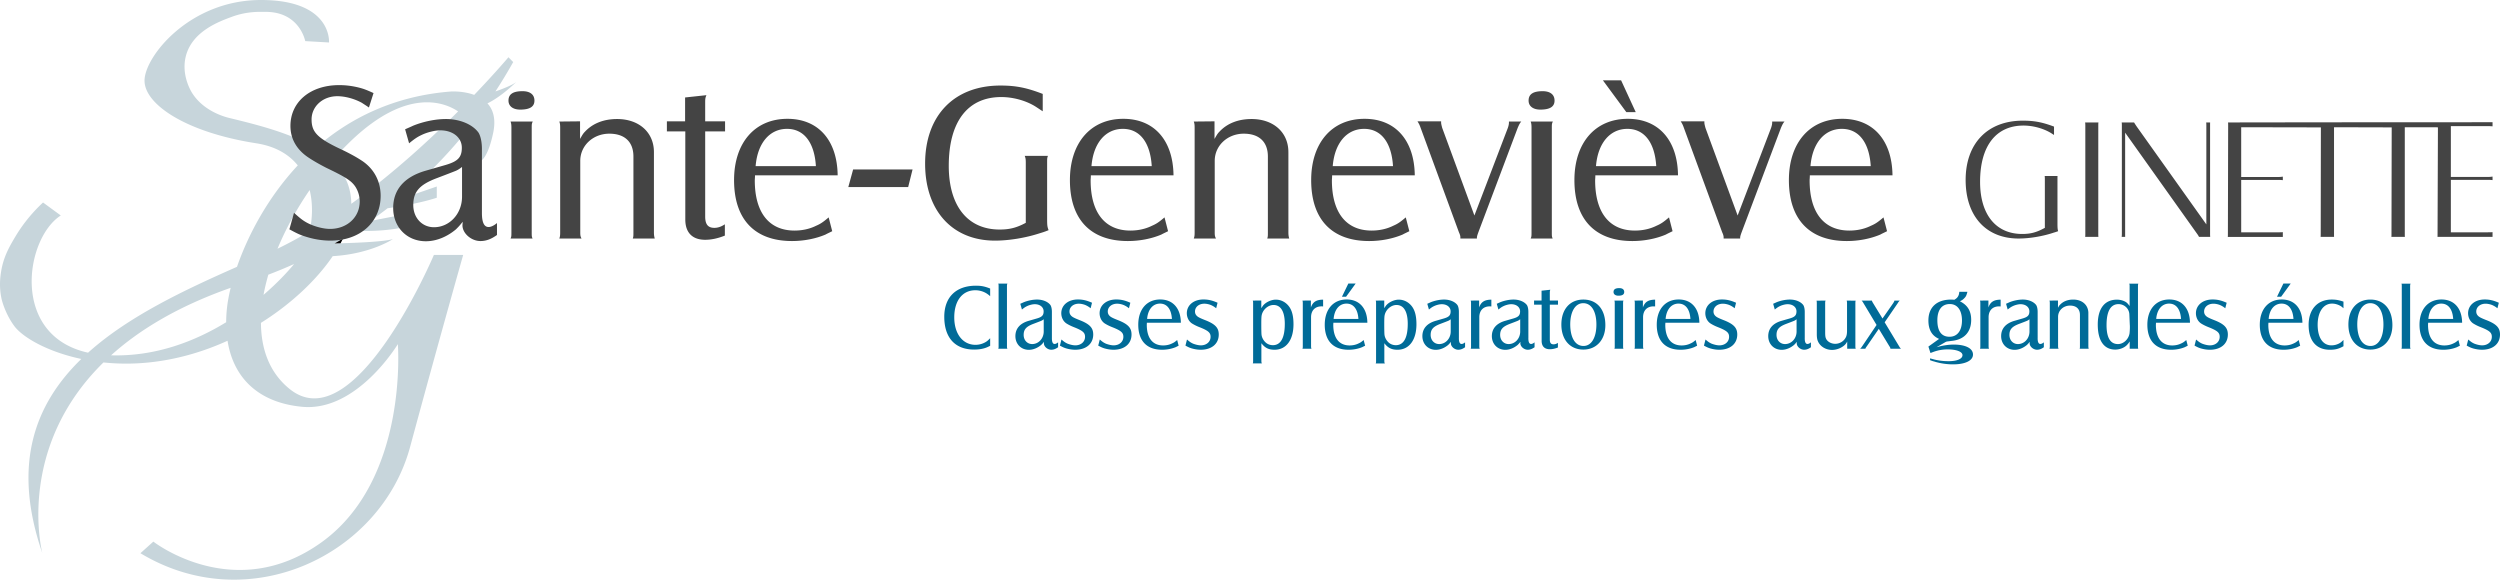 <svg xmlns="http://www.w3.org/2000/svg" width="1035.066" height="240" viewBox="0 0 1035.066 240"><path d="M213.746 33.954c-1.595 1.289-5.571 2.84-8.63 3.91a218.141 218.141 0 0 0 7.363-12.17l-1.967-1.988c-2.272 2.666-7.232 8.325-14.18 15.579-4.697-1.726-9.635-1.398-9.635-1.398-23.707 1.835-42.126 11.208-56.066 23.444-10.072-6.118-23.64-9.57-35.548-12.454-2.819-.656-11.034-3.19-15.579-10.444-.524-.852-4.5-7.429-2.578-15.12C79.504 13.066 90.516 8.98 95.913 6.992c6.402-2.382 11.602-2.076 14.093-2.076 14.114 0 16.365 12.105 16.365 12.105l9.854.568S137.645 0 108.039 0s-48.2 23.51-48.2 33.386c0 9.854 17.196 21.412 46.234 25.935 8.04 1.245 13.59 4.654 17.217 9.155C110.683 82 102.577 97.644 98.12 110.47c-22.024 9.723-44.966 20.538-61.659 35.549-32.228-7.08-26.11-47.304-11.296-56.808l-7.341-5.375C12.164 89.1 8.559 94.28 6.353 97.972c-2.47 4.152-4.873 8.281-5.878 14.355-.327 2.054-.983 6.336.219 11.624 0 0 1.31 5.703 5.156 10.946 3.365 4.633 13.525 10.685 27.814 13.722-19.227 18.66-28.775 43.655-16.146 80.362-.503-1.989-10.444-43.874 25.323-78.92 6.446.677 13.481.7 20.932-.24 10.728-1.333 21.019-4.458 30.436-8.74 2.425 15.338 12.716 25.563 30.742 27.333 22.832 2.273 39.765-25.935 39.765-25.935s4.501 56.11-31.594 82.044c-36.073 25.935-69.633-.284-69.633-.284l-5.353 4.807c44.834 27.05 99.523.83 111.65-43.982 12.126-44.835 21.98-79.51 21.98-79.51h-12.127s-32.686 77.237-59.67 55.54c-8.325-6.685-11.864-16.386-11.93-27.42 12.826-8.04 23.182-17.982 29.715-27.618C153.53 105.14 162.663 99 162.663 99c-3.627 1.049-14.093 1.508-21.653 1.726-.874.022-1.704.044-2.47.066a110.151 110.151 0 0 0 3.453-2.032 117.766 117.766 0 0 0 5.288-3.234c6.423.284 15.36.044 24.056-2.447l-1.268-4.872-16.823 3.32a165.526 165.526 0 0 0 7.21-5.287c.022 0 .022 0 .044-.022 6.074-.874 14.092-2.316 20.341-4.348v-4.654l-15.928 5.506c10.881-8.87 20.014-18.331 27.661-27.705l1.18 10.794s6.468 7.888 10.422-10.728c1.246-5.856-.022-9.723-2.36-12.28 5.2-2.512 10.4-7.384 11.93-8.848zm-119.8 93.864a54.946 54.946 0 0 0-.305 5.594c-13 7.953-29.3 14.245-47.654 13.7 11.646-10.51 27.64-20.255 49.51-27.946-.786 3.277-1.31 6.205-1.55 8.652zm15.164-5.746c.502-2.753 1.18-5.528 1.988-8.346 3.67-1.399 7.21-2.863 10.663-4.414-2.775 3.387-7.08 7.975-12.651 12.76zm19.074-26.285c-4.37 2.6-8.805 5.026-13.284 7.189 3.452-8.325 8.019-16.606 13.306-24.297 1.399 5.66 1.18 11.733-.022 17.108zm17.261-11.405c-.065-7.429-3.102-13.219-7.91-17.807a116.548 116.548 0 0 1 7.932-8.39c23.291-22.2 38.826-15.666 44.201-12.061-11.667 11.711-27.093 25.87-44.223 38.258z" fill="#c7d5db"/><path d="M141.993 98.759a41.18 41.18 0 0 1-.983 1.966c-.874.022-1.704.044-2.47.066a110.152 110.152 0 0 0 3.453-2.032z" fill="#020000"/><path d="M851.847 74.126c0-.567 0-.945.035-1.255h-5.329c.052.344.069.74.069 1.324v20.146l-.464.24c-3.111 1.668-5.535 2.287-8.921 2.287-10.916 0-17.43-8.08-17.43-21.59 0-14.8 6.549-23.292 17.98-23.292 3.833 0 8.027 1.118 11.207 2.991.395.241.877.55 1.427.911v-3.472c-4.848-1.822-8.182-2.458-12.91-2.458-14.61 0-23.686 9.42-23.686 24.564 0 14.954 8.405 24.237 21.916 24.237 4.452 0 9.78-.877 14.25-2.338l.172-.069a20.528 20.528 0 0 0 1.96-.636c-.224-.79-.276-1.495-.276-3.197V74.126zm16.966-23.411h-5.518c.052.309.086.687.086 1.185v44.985c0 .516-.017.877-.068 1.186h5.483c-.034-.292-.051-.67-.051-1.186V51.9c0-.498.017-.876.068-1.185zm46.22 1.185c0-.515 0-.876.018-1.185h-1.633c.051.309.068.687.068 1.185v40.997L884.66 52.399c-.602-.894-.86-1.29-1.083-1.684h-5.14c.052.309.069.67.069 1.185v44.985c0 .498-.034.877-.086 1.186h1.461c-.017-.31-.017-.67-.017-1.186v-41.96l29.497 41.461c.584.808.894 1.238 1.066 1.685h4.658a10.68 10.68 0 0 1-.052-1.186V51.9zm114.937.32c.677 0 1.311.022 2.01.087v-1.704l-85.125.044v.013l-.827.003h.827v.006h-7.385l-12.192.021-4.828.022c.065.284.065.677.065 1.18l-.109 44.988c0 .502 0 .874-.044 1.201h22.79v-1.966c-.635.065-1.203.065-2.011.065h-15.229V74.484h15.382c.677 0 1.267.044 1.857.11V73.13c-.699.109-1.289.152-1.923.152h-15.316V52.68l32.992.065-.065 44.136c0 .48-.022.874-.044 1.201h5.572c-.022-.327-.022-.677-.022-1.201V52.679l23.881.065-.087 44.136c0 .48 0 .874-.044 1.201h5.594c-.044-.327-.044-.677-.044-1.201V52.679h11.908c.808 0 1.332.021 1.813.065l-.153 44.136c0 .502 0 .874-.022 1.201h22.79v-1.966c-.634.065-1.202.065-2.01.065h-15.252V74.462h15.382c.721 0 1.29.044 1.88.11v-1.464c-.7.109-1.29.153-1.945.153h-15.317V52.22h15.251zM149.538 66.35c-1.993-1.3-4.505-2.686-7.538-4.159-10.484-4.853-12.998-7.365-12.998-12.737s4.593-9.619 10.658-9.619c3.206 0 7.105 1.04 10.225 2.773.606.433 1.646 1.04 2.86 1.907l1.906-5.979c-2.86-1.3-3.986-1.733-5.98-2.253-2.772-.693-5.458-1.04-8.231-1.04-11.957 0-20.19 6.932-20.19 16.897 0 5.286 2.513 9.791 7.453 13.083 2.08 1.387 4.505 2.773 7.365 4.247 8.145 3.899 10.398 5.372 12.044 7.798a11.4 11.4 0 0 1 1.82 6.152c0 6.5-5.2 11.351-12.305 11.351-2.599 0-5.979-.866-8.577-2.08-2.34-1.126-3.553-2.08-6.326-4.592l-1.906 6.845c3.033 1.647 4.419 2.34 6.758 3.033 3.206 1.04 6.759 1.646 10.225 1.646 12.304 0 20.795-7.625 20.795-18.543 0-6.151-2.859-11.438-8.058-14.73zm49.991 21.836V61.672c0-3.032-.607-5.546-1.473-6.845-2.513-3.379-7.711-5.546-13.43-5.546-4.333 0-9.358 1.04-13.604 2.773-.694.347-1.733.78-3.293 1.473l1.646 5.805c2.34-1.905 3.38-2.599 5.2-3.465 2.339-1.127 5.545-1.906 7.71-1.906 5.287 0 8.926 3.033 8.926 7.191 0 3.986-1.646 5.632-6.586 7.106l-8.405 2.426c-8.751 2.512-13.43 7.798-13.43 15.423 0 7.972 5.72 13.778 13.517 13.778 4.332 0 8.751-1.82 12.478-4.94.952-.953 1.56-1.56 2.773-3.12 0 .694-.087 1.127-.087 1.474 0 3.293 3.64 6.5 7.451 6.5 2.34 0 4.42-.78 6.846-2.514v-4.939c-1.213 1.04-2.513 1.646-3.466 1.646-1.82 0-2.773-1.82-2.773-5.805zm-8.232-6.76c0 7.106-5.199 12.652-11.61 12.652-4.94 0-8.579-3.9-8.579-9.185 0-5.545 2.6-8.405 9.618-11.09 3.9-1.474 6.585-2.513 7.885-3.034.693-.26 1.56-.78 2.686-1.646v12.304zm25.035-43.67c-3.9 0-5.805 1.213-5.805 3.9 0 2.34 1.906 3.725 4.852 3.725 3.986 0 5.893-1.213 5.893-3.726s-1.82-3.899-4.94-3.899zm4.246 12.565h-9.184c.259.78.346 1.299.346 2.598v43.238c0 1.473 0 1.82-.346 2.6h9.098c-.347-.78-.347-1.127-.347-2.6V52.92c0-1.385 0-1.732.433-2.598zm50.166 12.65c0-8.145-6.151-13.69-15.25-13.69-5.545 0-10.137 1.82-13.344 5.285-.779.78-1.125 1.473-1.993 2.946v-7.278l-8.577.087c.259.78.346 1.213.346 2.598v43.238c0 1.473-.087 1.82-.346 2.6h9.184c-.433-.866-.52-1.213-.52-2.6V66.611c0-6.325 5.286-11.265 12.045-11.265 6.325 0 9.965 3.38 9.965 9.445v31.367c0 1.56 0 1.82-.26 2.6h9.098c-.26-.866-.348-1.56-.348-2.6V62.972zm21.222-20.796c0-1.213.085-1.819.519-2.773l-8.838.954v9.878h-7.539v4.159h7.626v36.479c0 5.459 2.945 8.405 8.232 8.405 2.426 0 5.113-.52 8.145-1.733v-4.68c-1.56 1.04-2.947 1.474-4.334 1.474-2.599 0-3.81-1.387-3.81-4.68V54.395h8.231v-4.159h-8.232v-8.059zm54.847 30.414c-.172-14.557-8.057-23.395-20.795-23.395-13.517 0-22.095 9.964-22.095 25.388 0 16.203 8.49 25.215 24.003 25.215 4.852 0 9.79-.954 13.862-2.686.606-.347 1.56-.78 2.774-1.387l-1.474-5.718c-2.339 1.992-3.38 2.686-5.198 3.466-2.774 1.386-5.893 1.993-8.925 1.993-10.57 0-16.464-7.452-16.464-20.797 0-.433.088-1.039.088-2.079h34.224zm-20.968-19.236c7.018 0 11.352 5.633 11.958 15.423h-24.954c.779-9.531 5.804-15.423 12.996-15.423zm25.379 24.088h24.783l1.818-7.278h-24.608l-1.993 7.278zm82.314-10.225c0-1.56 0-1.819.346-2.685h-9.617c.346.953.434 1.386.434 2.773V92.26c-3.9 2.08-6.76 2.773-10.831 2.773-13.26 0-21.056-9.792-21.056-26.342 0-18.283 7.797-28.508 21.75-28.508 4.591 0 9.703 1.3 13.69 3.64.865.52 1.992 1.3 3.464 2.252v-7.191c-6.497-2.514-11.003-3.467-17.503-3.467-19.235 0-31.192 12.478-31.192 32.321 0 19.496 11.263 31.886 28.94 31.886 5.72 0 12.65-1.126 18.456-3.032.866-.26 2.08-.607 3.725-1.3-.518-1.386-.606-1.907-.606-4.68V67.218zm52.328 5.373c-.173-14.557-8.057-23.395-20.795-23.395-13.518 0-22.095 9.964-22.095 25.388 0 16.203 8.49 25.215 24.002 25.215 4.852 0 9.79-.954 13.863-2.686.606-.347 1.56-.78 2.774-1.387l-1.475-5.718c-2.338 1.992-3.38 2.686-5.197 3.466-2.774 1.386-5.894 1.993-8.926 1.993-10.57 0-16.464-7.452-16.464-20.797 0-.433.088-1.039.088-2.079h34.225zm-20.968-19.236c7.017 0 11.351 5.633 11.957 15.423h-24.954c.779-9.531 5.804-15.423 12.997-15.423zm68.53 9.618c0-8.145-6.151-13.69-15.25-13.69-5.545 0-10.139 1.82-13.343 5.285-.781.78-1.127 1.473-1.993 2.946v-7.278l-8.58.087c.26.78.348 1.213.348 2.598v43.238c0 1.473-.088 1.82-.348 2.6h9.186c-.434-.866-.521-1.213-.521-2.6V66.611c0-6.325 5.285-11.265 12.045-11.265 6.326 0 9.964 3.38 9.964 9.445v31.367c0 1.56 0 1.82-.26 2.6h9.098c-.26-.866-.345-1.56-.345-2.6V62.972zm52.328 9.618c-.173-14.557-8.057-23.395-20.795-23.395-13.518 0-22.095 9.964-22.095 25.388 0 16.203 8.49 25.215 24.002 25.215 4.852 0 9.79-.954 13.863-2.686.606-.347 1.56-.78 2.774-1.387l-1.475-5.718c-2.338 1.992-3.38 2.686-5.197 3.466-2.774 1.386-5.894 1.993-8.926 1.993-10.57 0-16.464-7.452-16.464-20.797 0-.433.088-1.039.088-2.079h34.225zm-20.968-19.236c7.018 0 11.351 5.633 11.957 15.423h-24.954c.78-9.531 5.804-15.423 12.997-15.423zm59.955-2.6c0 .52-.087 1.127-.435 2.166l-13.863 36.307-13.344-36.307c-.26-1.039-.433-1.646-.433-2.165v-.52h-9.792c.52.866.781 1.213 1.3 2.685l15.857 43.238c.52 1.127.606 1.647.606 2.167v.433h6.845v-.26c0-.606.173-1.127.608-2.34l16.29-43.238c.605-1.385.865-1.906 1.471-2.598h-5.11v.433zm13.944-12.997c-3.898 0-5.806 1.213-5.806 3.9 0 2.34 1.908 3.725 4.852 3.725 3.986 0 5.894-1.213 5.894-3.726s-1.82-3.899-4.94-3.899zm4.246 12.565h-9.186c.26.78.348 1.299.348 2.598v43.238c0 1.473 0 1.82-.348 2.6h9.099c-.346-.78-.346-1.127-.346-2.6V52.92c0-1.385 0-1.732.433-2.598zm34.308-3.9l-6.064-13.17h-7.538l9.704 13.17h3.898zm17.503 26.168c-.173-14.557-8.057-23.395-20.795-23.395-13.517 0-22.095 9.964-22.095 25.388 0 16.203 8.49 25.215 24.002 25.215 4.852 0 9.79-.954 13.863-2.686.606-.347 1.56-.78 2.774-1.387l-1.474-5.718c-2.339 1.992-3.38 2.686-5.198 3.466-2.774 1.386-5.893 1.993-8.925 1.993-10.57 0-16.464-7.452-16.464-20.797 0-.433.087-1.039.087-2.079h34.225zm-20.968-19.236c7.018 0 11.351 5.633 11.957 15.423H660.78c.778-9.531 5.803-15.423 12.996-15.423zm59.953-2.6c0 .52-.085 1.127-.433 2.166l-13.863 36.307L706.09 52.92c-.26-1.039-.433-1.646-.433-2.165v-.52h-9.792c.52.866.781 1.213 1.3 2.685l15.858 43.238c.52 1.127.606 1.647.606 2.167v.433h6.844v-.26c0-.606.173-1.127.609-2.34l16.288-43.238c.606-1.385.867-1.906 1.473-2.598h-5.113v.433zm49.818 21.836c-.172-14.557-8.057-23.395-20.795-23.395-13.517 0-22.095 9.964-22.095 25.388 0 16.203 8.49 25.215 24.003 25.215 4.852 0 9.79-.954 13.862-2.686.606-.347 1.56-.78 2.774-1.387l-1.474-5.718c-2.339 1.992-3.38 2.686-5.198 3.466-2.774 1.386-5.893 1.993-8.925 1.993-10.57 0-16.464-7.452-16.464-20.797 0-.433.088-1.039.088-2.079h34.224zM762.58 53.354c7.018 0 11.352 5.633 11.958 15.423h-24.954c.779-9.531 5.804-15.423 12.996-15.423z" fill="#444"/><path d="M390.955 131.151c0 8.66 4.455 13.58 12.367 13.58 2.067 0 3.92-.322 5.454-.998.284-.143.676-.286 1.175-.571v-3.137c-.927.963-1.39 1.355-2.21 1.783a8.323 8.323 0 0 1-3.848.962c-5.275 0-8.803-4.562-8.803-11.37 0-6.914 3.385-11.226 8.731-11.226 1.853 0 3.743.606 5.168 1.675.213.143.534.393.962.784v-3.172c-2.138-.855-3.635-1.175-5.88-1.175-8.268 0-13.116 4.775-13.116 12.865zm26.13-13.72h-3.779c.142.32.142.498.142 1.103v24.77c0 .57 0 .713-.142 1.07h3.778c-.143-.321-.178-.428-.178-1.07v-24.77c0-.57.035-.747.178-1.104zm18.427 22.594V129.12c0-1.247-.25-2.281-.606-2.816-1.034-1.39-3.172-2.28-5.524-2.28-1.783 0-3.85.427-5.596 1.14-.285.143-.712.321-1.354.606l.677 2.387c.962-.784 1.39-1.069 2.139-1.425.962-.463 2.28-.784 3.172-.784 2.174 0 3.67 1.247 3.67 2.958 0 1.64-.677 2.317-2.708 2.923l-3.458.997c-3.6 1.034-5.524 3.208-5.524 6.345 0 3.278 2.352 5.666 5.56 5.666 1.782 0 3.6-.748 5.132-2.032.393-.391.642-.64 1.14-1.282 0 .285-.035.463-.035.605 0 1.355 1.497 2.674 3.065 2.674.963 0 1.818-.322 2.816-1.034v-2.032c-.5.428-1.034.678-1.425.678-.75 0-1.14-.749-1.14-2.389zm-3.386-2.779c0 2.922-2.138 5.203-4.775 5.203-2.033 0-3.53-1.603-3.53-3.778 0-2.28 1.07-3.456 3.956-4.562a214.797 214.797 0 0 0 3.244-1.247c.286-.106.642-.32 1.105-.677v5.061zm14.866-4.705c-2.638-1.034-3.315-1.461-3.815-2.21-.25-.356-.391-.855-.391-1.354 0-1.889 1.639-3.242 3.884-3.242.82 0 1.89.213 2.816.605.749.356 1.14.57 2.067 1.283l.57-2.281c-2.245-.997-3.884-1.354-5.844-1.354-4.028 0-6.88 2.352-6.88 5.703 0 1.71.785 3.313 2.104 4.205.784.498 1.746.998 2.886 1.46 3.921 1.534 4.847 2.353 4.847 4.1 0 2.03-1.675 3.528-4.027 3.528-.963 0-2.245-.322-3.243-.713-.926-.428-1.426-.784-2.495-1.71l-.641 2.53c1.247.677 1.747.891 2.673 1.176 1.14.32 2.387.535 3.67.535 4.527 0 7.45-2.46 7.45-6.309 0-2.78-1.462-4.312-5.631-5.952zm15.863 0c-2.638-1.034-3.315-1.461-3.814-2.21-.25-.356-.392-.855-.392-1.354 0-1.889 1.64-3.242 3.885-3.242.819 0 1.889.213 2.815.605.749.356 1.14.57 2.068 1.283l.57-2.281c-2.245-.997-3.885-1.354-5.845-1.354-4.027 0-6.88 2.352-6.88 5.703 0 1.71.785 3.313 2.104 4.205.784.498 1.746.998 2.887 1.46 3.92 1.534 4.846 2.353 4.846 4.1 0 2.03-1.675 3.528-4.027 3.528-.962 0-2.245-.322-3.243-.713-.926-.428-1.426-.784-2.495-1.71l-.64 2.53c1.246.677 1.746.891 2.672 1.176 1.14.32 2.387.535 3.67.535 4.527 0 7.45-2.46 7.45-6.309 0-2.78-1.462-4.312-5.631-5.952zm26.056 1.07c-.072-5.988-3.315-9.623-8.554-9.623-5.56 0-9.088 4.098-9.088 10.443 0 6.664 3.493 10.37 9.872 10.37 1.996 0 4.027-.392 5.702-1.105.25-.142.642-.32 1.14-.57l-.605-2.352c-.962.82-1.39 1.105-2.138 1.425-1.141.571-2.424.82-3.672.82-4.347 0-6.77-3.064-6.77-8.553 0-.178.034-.428.034-.856h14.079zm-8.625-7.913c2.887 0 4.669 2.318 4.918 6.344H474.94c.32-3.92 2.388-6.344 5.346-6.344zm18.68 6.843c-2.638-1.034-3.315-1.461-3.814-2.21-.25-.356-.392-.855-.392-1.354 0-1.889 1.64-3.242 3.885-3.242.819 0 1.889.213 2.815.605.749.356 1.14.57 2.068 1.283l.57-2.281c-2.245-.997-3.885-1.354-5.845-1.354-4.027 0-6.879 2.352-6.879 5.703 0 1.71.784 3.313 2.103 4.205.784.498 1.746.998 2.887 1.46 3.92 1.534 4.846 2.353 4.846 4.1 0 2.03-1.675 3.528-4.027 3.528-.962 0-2.245-.322-3.243-.713-.926-.428-1.426-.784-2.495-1.71l-.64 2.53c1.246.677 1.746.891 2.672 1.176 1.14.32 2.387.535 3.67.535 4.527 0 7.45-2.46 7.45-6.309 0-2.78-1.462-4.312-5.631-5.952zm33.613-6.843c-1.248-1.069-2.78-1.64-4.348-1.64-1.854 0-4.063 1-5.24 2.39-.214.284-.464.676-.784 1.14v-3.173l-3.528.036c.107.285.142.5.142 1.07v23.806c0 .642 0 .82-.142 1.14h3.778c-.18-.356-.213-.498-.213-1.14v-7.234c1.495 1.96 3.027 2.709 5.451 2.709 4.848 0 7.842-4.063 7.842-10.55 0-4.17-.926-6.807-2.958-8.554zm-5.596 17.214c-1.14 0-2.281-.428-3.064-1.21-.963-.928-1.569-2.14-1.641-3.458-.034-.606-.07-1.96-.07-4.028 0-1.71.036-2.815.106-3.35.32-2.494 2.601-4.597 4.954-4.597 3.03 0 4.669 2.744 4.669 7.84 0 5.81-1.711 8.803-4.954 8.803zm15.757-15.61v-2.887l-3.493.036c.107.321.143.535.143 1.07v17.784c0 .57 0 .748-.143 1.069h3.743c-.143-.321-.177-.535-.177-1.07v-11.938c0-2.816 1.638-4.527 4.346-4.527.18 0 .322 0 .642.036v-2.816c-2.85.036-4.276.962-5.06 3.243zm18.536-9.908h-3.03l-2.637 5.454h1.71l3.957-5.454zm4.845 16.216c-.07-5.987-3.313-9.622-8.552-9.622-5.56 0-9.09 4.098-9.09 10.443 0 6.664 3.494 10.37 9.873 10.37 1.998 0 4.029-.392 5.704-1.105.25-.142.64-.32 1.14-.57l-.607-2.352c-.962.82-1.389 1.105-2.138 1.425-1.139.571-2.424.82-3.67.82-4.348 0-6.772-3.064-6.772-8.553 0-.178.036-.428.036-.856h14.076zm-8.624-7.912c2.887 0 4.668 2.318 4.918 6.344h-10.263c.32-3.92 2.388-6.344 5.345-6.344zm25.986 0c-1.248-1.069-2.78-1.64-4.348-1.64-1.854 0-4.063 1-5.24 2.39-.214.284-.464.676-.784 1.14v-3.173l-3.529.036c.107.285.143.5.143 1.07v23.806c0 .642 0 .82-.143 1.14h3.78c-.18-.356-.214-.498-.214-1.14v-7.234c1.495 1.96 3.027 2.709 5.451 2.709 4.848 0 7.842-4.063 7.842-10.55 0-4.17-.926-6.807-2.958-8.554zm-5.596 17.214c-1.14 0-2.281-.428-3.064-1.21-.963-.928-1.569-2.14-1.641-3.458-.034-.606-.07-1.96-.07-4.028 0-1.71.036-2.815.106-3.35.32-2.494 2.601-4.597 4.955-4.597 3.03 0 4.668 2.744 4.668 7.84 0 5.81-1.711 8.803-4.954 8.803zm26.13-2.887V129.12c0-1.247-.25-2.281-.607-2.816-1.035-1.39-3.173-2.28-5.524-2.28-1.782 0-3.85.427-5.597 1.14-.284.143-.712.321-1.352.606l.676 2.387c.962-.784 1.391-1.069 2.138-1.425.962-.463 2.28-.784 3.173-.784 2.174 0 3.67 1.247 3.67 2.958 0 1.64-.677 2.317-2.708 2.923l-3.457.997c-3.6 1.034-5.524 3.208-5.524 6.345 0 3.278 2.352 5.666 5.559 5.666 1.783 0 3.6-.748 5.133-2.032.39-.391.64-.64 1.14-1.282 0 .285-.037.463-.037.605 0 1.355 1.498 2.674 3.067 2.674.962 0 1.817-.322 2.814-1.034v-2.032c-.497.428-1.033.678-1.425.678-.747 0-1.14-.749-1.14-2.389zm-3.387-2.779c0 2.922-2.138 5.203-4.775 5.203-2.032 0-3.53-1.603-3.53-3.778 0-2.28 1.07-3.456 3.956-4.562 1.605-.606 2.71-1.033 3.244-1.247.286-.106.642-.32 1.105-.677v5.061zm11.765-9.944v-2.887l-3.493.036c.107.321.143.535.143 1.07v17.784c0 .57 0 .748-.143 1.069h3.743c-.143-.321-.177-.535-.177-1.07v-11.938c0-2.816 1.639-4.527 4.346-4.527.18 0 .322 0 .643.036v-2.816c-2.851.036-4.276.962-5.062 3.243zm20.39 12.723V129.12c0-1.247-.25-2.281-.606-2.816-1.035-1.39-3.173-2.28-5.524-2.28-1.782 0-3.85.427-5.597 1.14-.284.143-.712.321-1.353.606l.677 2.387c.962-.784 1.391-1.069 2.138-1.425.962-.463 2.28-.784 3.173-.784 2.174 0 3.67 1.247 3.67 2.958 0 1.64-.677 2.317-2.708 2.923l-3.457.997c-3.6 1.034-5.524 3.208-5.524 6.345 0 3.278 2.352 5.666 5.558 5.666 1.784 0 3.6-.748 5.134-2.032.39-.391.64-.64 1.14-1.282 0 .285-.037.463-.037.605 0 1.355 1.498 2.674 3.067 2.674.962 0 1.817-.322 2.814-1.034v-2.032c-.497.428-1.033.678-1.425.678-.747 0-1.14-.749-1.14-2.389zm-3.386-2.779c0 2.922-2.138 5.203-4.775 5.203-2.032 0-3.53-1.603-3.53-3.778 0-2.28 1.07-3.456 3.956-4.562a210.37 210.37 0 0 0 3.244-1.247c.286-.106.642-.32 1.105-.677v5.061zm12.262-16.145c0-.499.037-.749.214-1.14l-3.634.391v4.063h-3.102v1.711h3.136v15.004c0 2.246 1.212 3.457 3.386 3.457.999 0 2.104-.213 3.35-.713v-1.924c-.642.428-1.212.606-1.781.606-1.07 0-1.569-.57-1.569-1.925v-14.505h3.387v-1.711h-3.387V121.1zm13.87 2.922c-5.56 0-9.09 4.063-9.09 10.336 0 6.272 3.565 10.371 9.09 10.371 5.488 0 9.123-4.099 9.123-10.121 0-6.523-3.456-10.586-9.123-10.586zm.07 19.21c-3.386 0-5.452-3.35-5.488-8.874 0-5.382 2.102-8.839 5.381-8.839 3.387 0 5.454 3.386 5.454 8.84 0 5.417-2.067 8.873-5.347 8.873zm16.577-18.782h-3.779c.107.321.143.535.143 1.07v17.784c0 .606 0 .748-.143 1.069h3.743c-.143-.321-.143-.463-.143-1.07V125.52c0-.57 0-.712.179-1.069zm-1.748-5.168c-1.602 0-2.387.5-2.387 1.604 0 .962.785 1.533 1.997 1.533 1.639 0 2.422-.5 2.422-1.533 0-1.034-.747-1.604-2.032-1.604zm9.769 8.019v-2.887l-3.493.036c.106.321.143.535.143 1.07v17.784c0 .57 0 .748-.143 1.069h3.742c-.143-.321-.177-.535-.177-1.07v-11.938c0-2.816 1.639-4.527 4.346-4.527.18 0 .323 0 .643.036v-2.816c-2.85.036-4.276.962-5.061 3.243zm23.38 6.308c-.07-5.987-3.313-9.622-8.551-9.622-5.56 0-9.09 4.098-9.09 10.443 0 6.664 3.493 10.37 9.873 10.37 1.997 0 4.028-.392 5.703-1.105.25-.142.64-.32 1.14-.57l-.606-2.352c-.962.82-1.39 1.105-2.138 1.425-1.14.571-2.424.82-3.67.82-4.349 0-6.773-3.064-6.773-8.553 0-.178.037-.428.037-.856h14.076zm-8.624-7.912c2.887 0 4.669 2.318 4.919 6.344H689.61c.32-3.92 2.388-6.344 5.345-6.344zm18.679 6.843c-2.637-1.034-3.314-1.461-3.813-2.21-.25-.356-.393-.855-.393-1.354 0-1.889 1.641-3.242 3.886-3.242.82 0 1.888.213 2.816.605.747.356 1.14.57 2.066 1.283l.572-2.281c-2.247-.997-3.886-1.354-5.847-1.354-4.026 0-6.877 2.352-6.877 5.703 0 1.71.783 3.313 2.102 4.205.785.498 1.747.998 2.887 1.46 3.92 1.534 4.848 2.353 4.848 4.1 0 2.03-1.675 3.528-4.029 3.528-.962 0-2.244-.322-3.243-.713-.926-.428-1.425-.784-2.494-1.71l-.643 2.53c1.249.677 1.748.891 2.674 1.176 1.142.32 2.388.535 3.672.535 4.526 0 7.447-2.46 7.447-6.309 0-2.78-1.46-4.312-5.631-5.952zm33.578 7.484V129.12c0-1.247-.25-2.281-.606-2.816-1.035-1.39-3.173-2.28-5.524-2.28-1.782 0-3.85.427-5.597 1.14-.283.143-.712.321-1.352.606l.676 2.387c.962-.784 1.391-1.069 2.138-1.425.962-.463 2.28-.784 3.173-.784 2.174 0 3.67 1.247 3.67 2.958 0 1.64-.677 2.317-2.708 2.923l-3.457.997c-3.6 1.034-5.524 3.208-5.524 6.345 0 3.278 2.352 5.666 5.559 5.666 1.783 0 3.6-.748 5.133-2.032.39-.391.64-.64 1.14-1.282 0 .285-.037.463-.037.605 0 1.355 1.498 2.674 3.067 2.674.962 0 1.818-.322 2.814-1.034v-2.032c-.497.428-1.033.678-1.425.678-.747 0-1.14-.749-1.14-2.389zm-3.386-2.779c0 2.922-2.138 5.203-4.775 5.203-2.032 0-3.53-1.603-3.53-3.778 0-2.28 1.07-3.456 3.957-4.562 1.604-.606 2.71-1.033 3.243-1.247.286-.106.642-.32 1.105-.677v5.061zm24.346-11.69c0-.642.036-.784.109-1.07l-3.709-.035c.107.357.143.606.143 1.105v11.476c0 1.14-.177 2.102-.57 2.745-.819 1.567-2.53 2.565-4.312 2.565-1.781 0-3.386-.962-3.885-2.317-.214-.498-.284-1.175-.284-2.459V125.52c0-.5.034-.712.177-1.069l-3.742.035c.072.286.106.535.106 1.07v12.83c0 1.248.143 2.175.429 2.816.89 2.21 3.243 3.671 5.88 3.671 1.925 0 3.957-.82 5.275-2.068.356-.356.606-.677.999-1.39v2.959h3.527c-.107-.321-.143-.5-.143-1.07v-17.748zm12.124 7.876l5.417-7.912c.32-.57.57-.784.82-1.069h-2.211c-.034.357-.143.463-.5 1.07l-4.418 6.343-3.884-6.344c-.356-.57-.429-.748-.499-1.069h-4.278c.143.143.215.178.25.25.106.142.286.356.535.82l5.418 9.016-5.917 8.768c-.286.391-.463.677-.642.855-.07.036-.141.107-.25.214h2.174c.143-.392.216-.5.642-1.07l4.919-7.163 4.348 7.164c.393.57.427.712.463 1.069h4.349c-.25-.285-.463-.5-.785-1.07l-5.951-9.872zm28.48 9.23c-1.674 0-3.706.286-5.417.678-.32.071-.856.214-1.602.428l3.633-2.103c.357-.213.643-.285 1.035-.321l1.639-.214c5.131-.499 8.055-3.67 8.055-8.695 0-3.672-1.498-6.13-4.669-7.699.926-.463 1.282-.713 1.782-1.247.749-.713.962-1.284 1.318-2.674h-3.35c-.106.963-.213 1.355-.57 1.961-.356.57-.678.82-1.46 1.319-.68-.036-.963-.072-1.356-.072-5.95 0-9.41 3.208-9.41 8.625 0 3.85 1.428 6.344 4.422 7.663l-4.422 3.172.856 2.672c1.462-.57 2.068-.784 3.1-1.032a17.464 17.464 0 0 1 4.029-.464c3.636 0 6.13.962 6.13 2.387 0 1.533-2.245 2.496-5.738 2.496-1.354 0-2.923-.107-4.278-.357-1.105-.178-1.781-.356-3.386-.82l-.034.749c.82.32 1.176.428 1.745.57 2.495.784 5.275 1.176 7.771 1.176 5.096 0 8.269-1.568 8.269-4.062 0-2.567-3.03-4.136-8.092-4.136zm-6.663-10.05c0-4.312 1.852-6.735 5.168-6.735 3.134 0 5.025 2.602 5.025 6.807 0 4.206-1.925 6.736-5.168 6.736-3.316 0-5.025-2.317-5.025-6.807zm21.139-5.31v-2.887l-3.493.036c.106.321.143.535.143 1.07v17.784c0 .57 0 .748-.143 1.069h3.742c-.143-.321-.177-.535-.177-1.07v-11.938c0-2.816 1.639-4.527 4.347-4.527.179 0 .322 0 .642.036v-2.816c-2.85.036-4.276.962-5.061 3.243zm20.387 12.723V129.12c0-1.247-.25-2.281-.606-2.816-1.035-1.39-3.172-2.28-5.524-2.28-1.782 0-3.85.427-5.597 1.14-.283.143-.712.321-1.352.606l.676 2.387c.962-.784 1.391-1.069 2.138-1.425.962-.463 2.281-.784 3.173-.784 2.174 0 3.67 1.247 3.67 2.958 0 1.64-.677 2.317-2.708 2.923l-3.456.997c-3.6 1.034-5.525 3.208-5.525 6.345 0 3.278 2.352 5.666 5.559 5.666 1.783 0 3.6-.748 5.133-2.032.39-.391.64-.64 1.14-1.282 0 .285-.036.463-.036.605 0 1.355 1.497 2.674 3.066 2.674.962 0 1.818-.322 2.814-1.034v-2.032c-.497.428-1.033.678-1.425.678-.747 0-1.14-.749-1.14-2.389zm-3.386-2.779c0 2.922-2.138 5.203-4.775 5.203-2.031 0-3.53-1.603-3.53-3.778 0-2.28 1.07-3.456 3.957-4.562 1.604-.606 2.71-1.033 3.243-1.247.286-.106.642-.32 1.105-.677v5.061zm24.382-7.592c0-3.35-2.53-5.63-6.273-5.63-2.28 0-4.17.748-5.488 2.174-.32.32-.463.606-.82 1.212v-2.995l-3.528.036c.106.321.143.5.143 1.07v17.784c0 .606-.037.748-.143 1.069h3.778c-.179-.357-.213-.5-.213-1.07v-12.153c0-2.6 2.174-4.633 4.952-4.633 2.603 0 4.1 1.39 4.1 3.885v12.902c0 .64 0 .748-.107 1.069h3.742a3.381 3.381 0 0 1-.143-1.07v-13.65zm20.676-12.224h-3.779c.18.357.18.5.18 1.104v8.162c-.68-.926-1.072-1.354-1.605-1.675-1.07-.641-2.352-.962-3.636-.962-5.095 0-7.948 3.67-7.948 10.3 0 6.665 2.567 10.371 7.235 10.371 1.997 0 4.029-.856 5.098-2.174.25-.25.57-.677.89-1.212v3.03h3.529c-.073-.357-.107-.463-.107-1.07v-24.77c0-.57.034-.783.143-1.104zm-3.636 20.6c-.393 2.46-2.53 4.42-4.775 4.42-3.173 0-4.741-2.638-4.741-7.878 0-5.666 1.675-8.66 4.954-8.66 2.424 0 4.419 1.89 4.49 4.277l.179 4.205c.036.357.036.75.036 1.106 0 .997-.073 1.853-.143 2.53zm25.024-4.42c-.07-5.987-3.313-9.622-8.552-9.622-5.56 0-9.09 4.098-9.09 10.443 0 6.664 3.494 10.37 9.873 10.37 1.998 0 4.029-.392 5.704-1.105.25-.142.64-.32 1.14-.57l-.607-2.352c-.962.82-1.389 1.105-2.138 1.425-1.14.571-2.424.82-3.67.82-4.348 0-6.772-3.064-6.772-8.553 0-.178.036-.428.036-.856H906.7zm-8.624-7.912c2.887 0 4.668 2.318 4.918 6.344H892.73c.32-3.92 2.387-6.344 5.345-6.344zm18.678 6.843c-2.637-1.034-3.313-1.461-3.813-2.21-.25-.356-.392-.855-.392-1.354 0-1.889 1.64-3.242 3.885-3.242.82 0 1.889.213 2.817.605.747.356 1.14.57 2.065 1.283l.572-2.281c-2.247-.997-3.885-1.354-5.846-1.354-4.027 0-6.877 2.352-6.877 5.703 0 1.71.783 3.313 2.101 4.205.786.498 1.748.998 2.887 1.46 3.92 1.534 4.848 2.353 4.848 4.1 0 2.03-1.675 3.528-4.028 3.528-.963 0-2.245-.322-3.244-.713-.926-.428-1.425-.784-2.494-1.71l-.642 2.53c1.248.677 1.747.891 2.673 1.176 1.142.32 2.388.535 3.673.535 4.525 0 7.446-2.46 7.446-6.309 0-2.78-1.46-4.312-5.63-5.952zm31.654-15.147h-3.03l-2.637 5.454h1.711l3.956-5.454zm4.846 16.216c-.07-5.987-3.314-9.622-8.552-9.622-5.56 0-9.09 4.098-9.09 10.443 0 6.664 3.493 10.37 9.873 10.37 1.997 0 4.028-.392 5.703-1.105.25-.142.64-.32 1.14-.57l-.606-2.352c-.963.82-1.39 1.105-2.138 1.425-1.14.571-2.424.82-3.67.82-4.349 0-6.773-3.064-6.773-8.553 0-.178.037-.428.037-.856h14.076zm-8.625-7.912c2.887 0 4.669 2.318 4.919 6.344h-10.264c.32-3.92 2.388-6.344 5.345-6.344zm11.198 8.874c0 6.558 3.207 10.23 8.802 10.23 2.28 0 3.635-.357 5.63-1.462v-2.601c-.853.855-1.246 1.176-2.03 1.567a6.636 6.636 0 0 1-2.958.678c-3.563 0-5.701-3.244-5.701-8.518 0-5.31 2.35-8.768 5.987-8.768 1.318 0 2.707.463 3.813 1.177.213.178.499.392.89.748v-2.744c-1.816-.606-3.064-.856-4.846-.856-5.917 0-9.587 4.028-9.587 10.55zm25.558-10.549c-5.56 0-9.09 4.063-9.09 10.336 0 6.272 3.565 10.371 9.09 10.371 5.488 0 9.124-4.099 9.124-10.121 0-6.523-3.457-10.586-9.124-10.586zm.07 19.21c-3.386 0-5.451-3.35-5.488-8.874 0-5.382 2.102-8.839 5.381-8.839 3.387 0 5.454 3.386 5.454 8.84 0 5.417-2.067 8.873-5.347 8.873zm16.577-25.803h-3.779c.143.321.143.5.143 1.104v24.77c0 .57 0 .713-.143 1.07h3.779c-.143-.321-.18-.428-.18-1.07v-24.77c0-.57.037-.747.18-1.104zm21.348 16.18c-.07-5.987-3.314-9.622-8.552-9.622-5.56 0-9.09 4.098-9.09 10.443 0 6.664 3.493 10.37 9.873 10.37 1.997 0 4.028-.392 5.703-1.105.25-.142.64-.32 1.14-.57l-.606-2.352c-.962.82-1.39 1.105-2.138 1.425-1.14.571-2.424.82-3.67.82-4.349 0-6.773-3.064-6.773-8.553 0-.178.037-.428.037-.856h14.076zm-8.625-7.912c2.887 0 4.669 2.318 4.919 6.344h-10.264c.32-3.92 2.388-6.344 5.345-6.344zm18.681 6.843c-2.637-1.034-3.314-1.461-3.813-2.21-.25-.356-.393-.855-.393-1.354 0-1.889 1.641-3.242 3.886-3.242.82 0 1.888.213 2.817.605.746.356 1.139.57 2.065 1.283l.572-2.281c-2.247-.997-3.886-1.354-5.847-1.354-4.026 0-6.877 2.352-6.877 5.703 0 1.71.784 3.313 2.102 4.205a18.19 18.19 0 0 0 2.887 1.46c3.92 1.534 4.848 2.353 4.848 4.1 0 2.03-1.675 3.528-4.029 3.528-.962 0-2.244-.322-3.243-.713-.926-.428-1.425-.784-2.494-1.71l-.642 2.53c1.248.677 1.747.891 2.673 1.176 1.142.32 2.388.535 3.672.535 4.526 0 7.447-2.46 7.447-6.309 0-2.78-1.46-4.312-5.63-5.952z" fill="#006b98"/></svg>